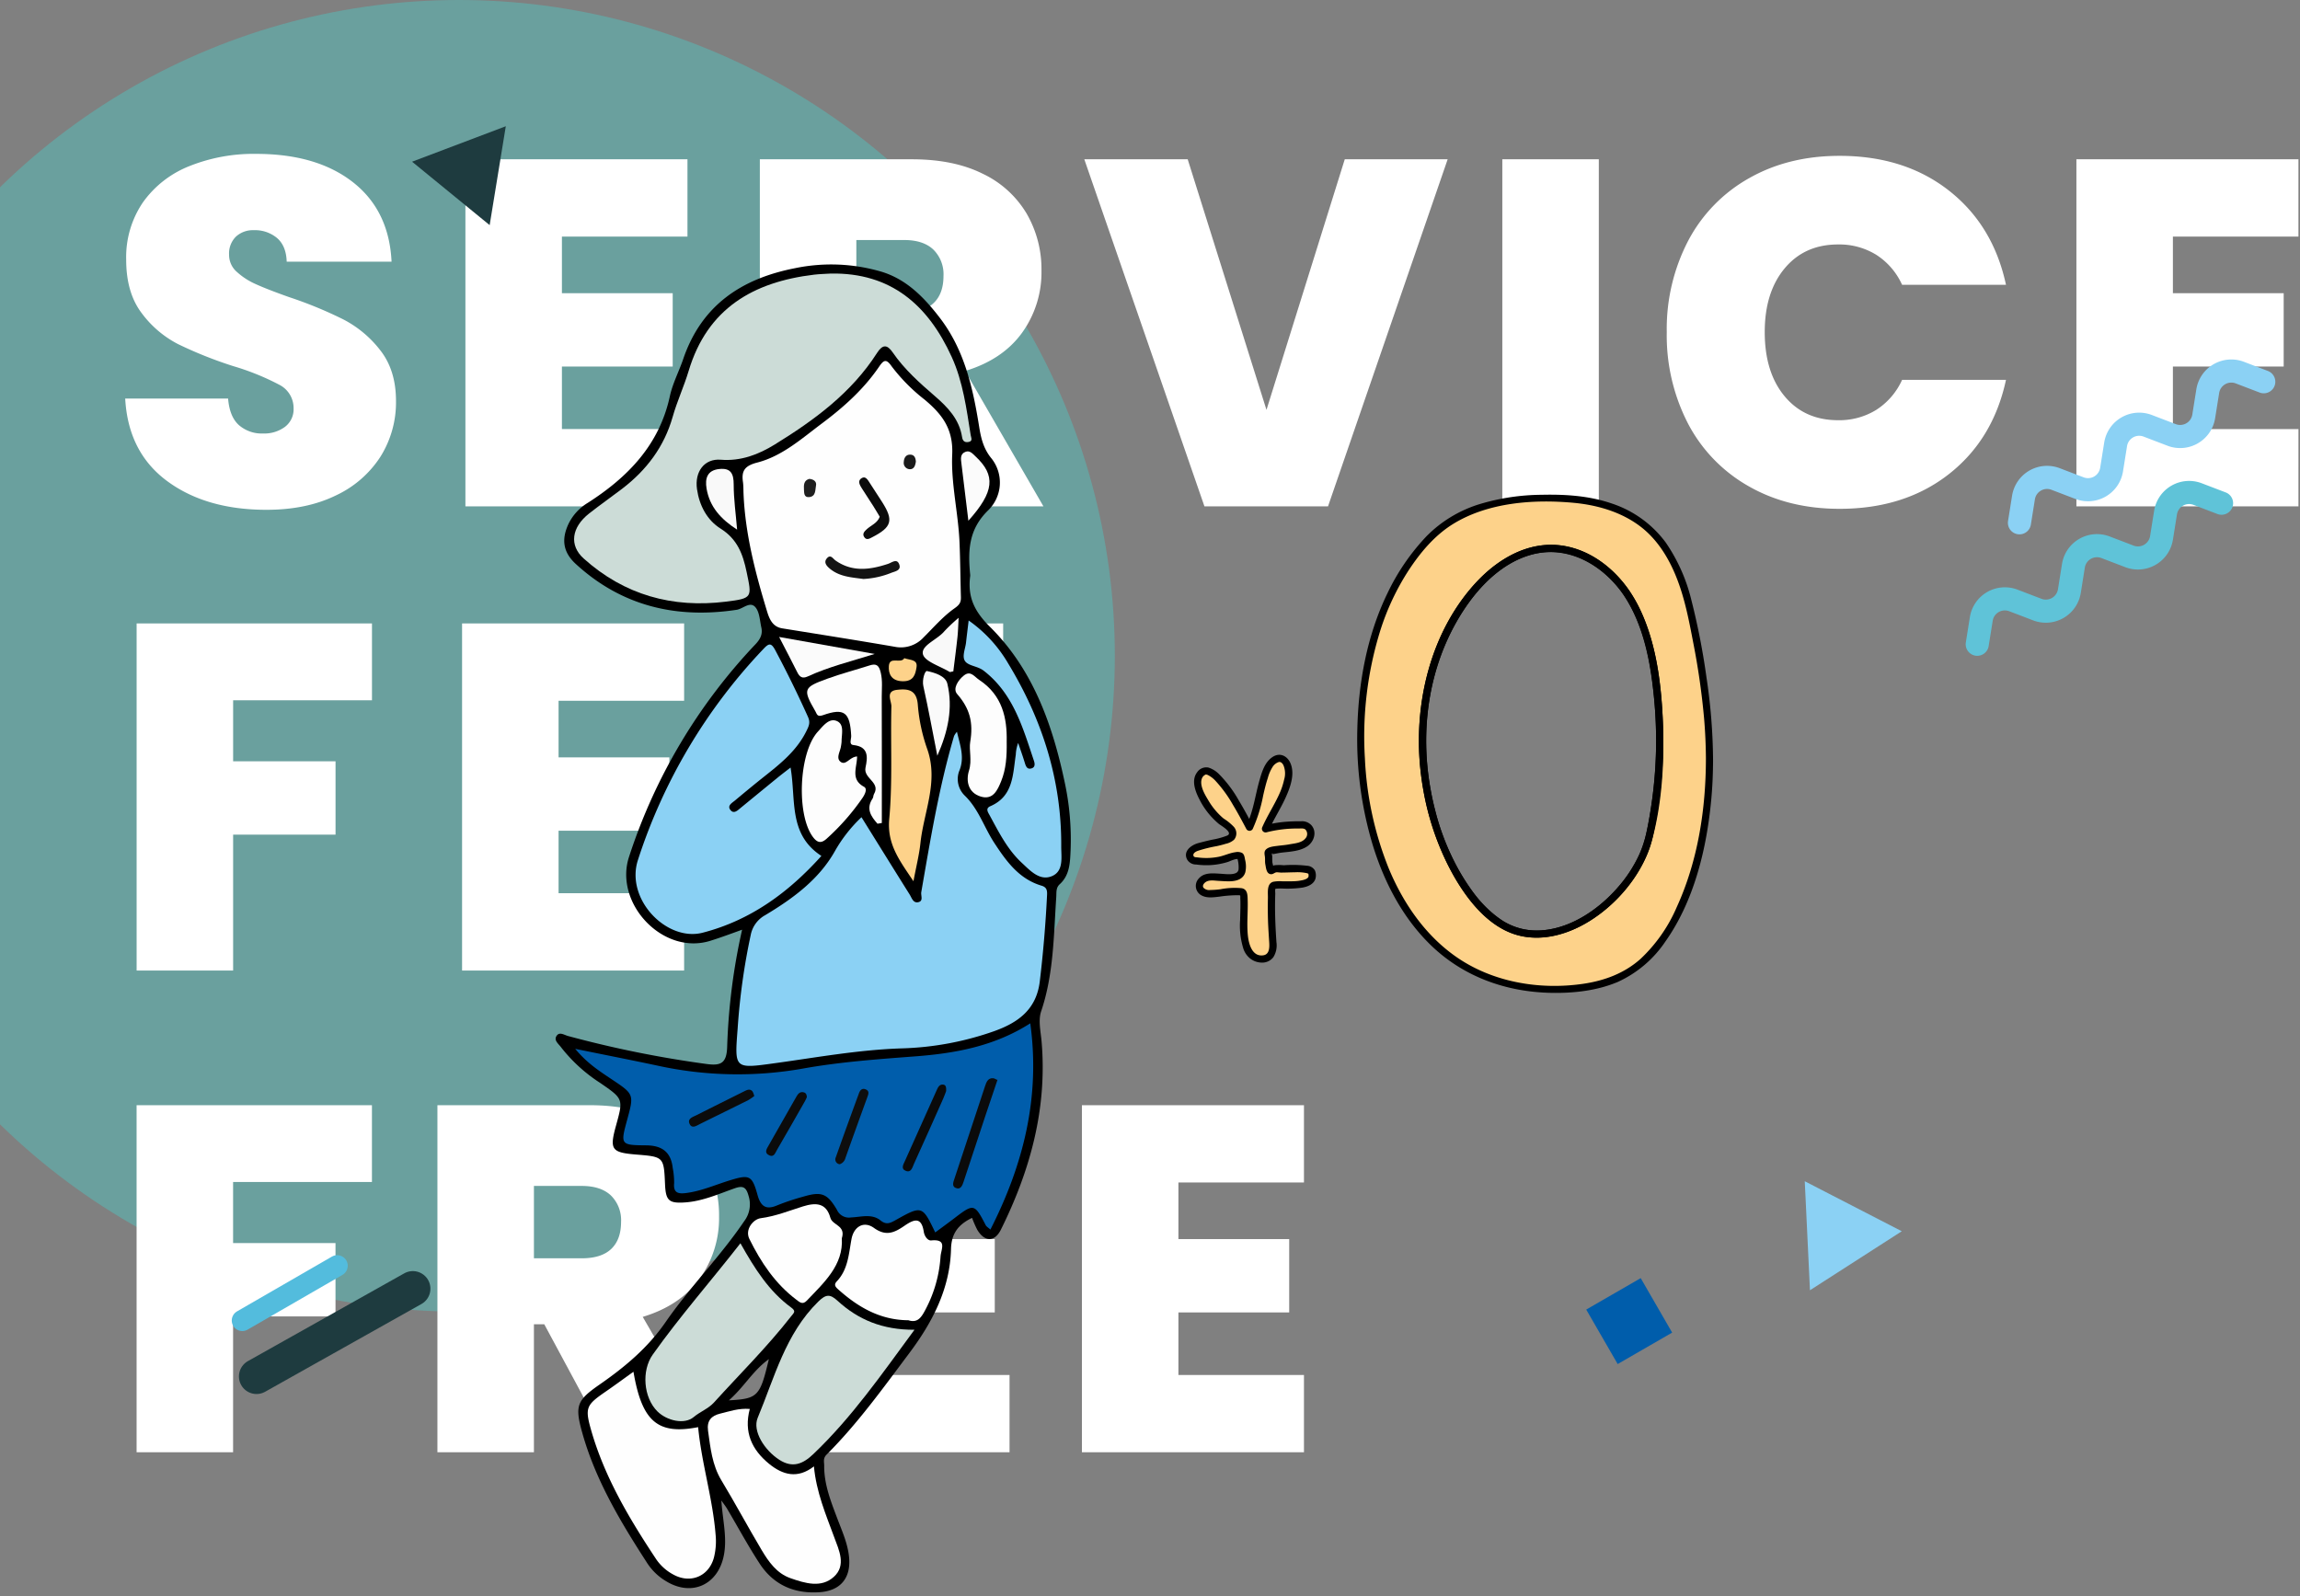 <svg xmlns="http://www.w3.org/2000/svg" xmlns:xlink="http://www.w3.org/1999/xlink" width="654" height="454" viewBox="0 0 654 454">
  <rect x="0" y="0" width="654" height="454" fill="#808080" stroke="none"/>
  <defs>
    <clipPath id="clip-path">
      <rect id="長方形_3154" data-name="長方形 3154" width="654" height="454" transform="translate(0 4190)" fill="#fff" stroke="#707070" stroke-width="1"/>
    </clipPath>
    <clipPath id="clip-path-2">
      <rect id="長方形_2447" data-name="長方形 2447" width="36.946" height="59.104" fill="none"/>
    </clipPath>
    <clipPath id="clip-path-3">
      <rect id="長方形_2449" data-name="長方形 2449" width="146.493" height="377.638" fill="none"/>
    </clipPath>
    <clipPath id="clip-path-4">
      <rect id="長方形_2450" data-name="長方形 2450" width="102.538" height="141.429" fill="none"/>
    </clipPath>
    <clipPath id="clip-path-5">
      <rect id="長方形_2756" data-name="長方形 2756" width="76.04" height="49.734" fill="#5fc3d8"/>
    </clipPath>
    <clipPath id="clip-path-6">
      <rect id="長方形_2756-2" data-name="長方形 2756" width="76.04" height="49.734" fill="#8bd1f4"/>
    </clipPath>
  </defs>
  <g id="feature05" transform="translate(0 -4190)" clip-path="url(#clip-path)">
    <g id="FEATURE.05画像" transform="translate(-600 166)">
      <circle id="楕円形_141" data-name="楕円形 141" cx="186.5" cy="186.5" r="186.5" transform="translate(544 4024)" fill="#29fff8" opacity="0.25" style="mix-blend-mode: multiply;isolation: isolate"/>
      <g id="グループ_2989" data-name="グループ 2989" transform="translate(11 -320)">
        <path id="パス_2674" data-name="パス 2674" d="M-269.22.98q-17.22,0-28.28-8.19t-11.9-23.45h29.26q.42,5.18,3.08,7.56a9.9,9.9,0,0,0,6.86,2.38,9.9,9.9,0,0,0,6.23-1.89,6.257,6.257,0,0,0,2.45-5.25,7.423,7.423,0,0,0-4.06-6.72,71.555,71.555,0,0,0-13.16-5.32,118.515,118.515,0,0,1-15.61-6.23,29.944,29.944,0,0,1-10.36-8.82q-4.41-5.81-4.41-15.19a27.689,27.689,0,0,1,4.76-16.31A29.453,29.453,0,0,1-291.2-96.74a49.108,49.108,0,0,1,19.04-3.5q17.22,0,27.51,8.05t10.99,22.61h-29.82q-.14-4.48-2.73-6.72a9.8,9.8,0,0,0-6.65-2.24,7.113,7.113,0,0,0-5.04,1.82,6.72,6.72,0,0,0-1.96,5.18,6.394,6.394,0,0,0,2.17,4.83,19.919,19.919,0,0,0,5.39,3.5q3.22,1.47,9.52,3.71a116.969,116.969,0,0,1,15.47,6.37,31.607,31.607,0,0,1,10.5,8.82q4.41,5.67,4.41,14.35a29.055,29.055,0,0,1-4.41,15.82A30.283,30.283,0,0,1-249.55-3.08Q-257.88.98-269.22.98Zm84-77.7v16.1h31.5v20.86h-31.5v17.78h35.7V0h-63.14V-98.7h63.14v21.98ZM-78.96,0l-19.6-36.4h-2.94V0h-27.44V-98.7h43.26q11.9,0,20.16,4.13A28.931,28.931,0,0,1-53.06-83.23a31.53,31.53,0,0,1,4.2,16.17,29.385,29.385,0,0,1-5.53,17.71q-5.53,7.63-16.17,10.85L-48.3,0ZM-101.5-55.16h13.58q5.6,0,8.4-2.66t2.8-7.7a9.844,9.844,0,0,0-2.87-7.49q-2.87-2.73-8.33-2.73H-101.5ZM66.64-98.7,32.62,0H-2.52L-36.68-98.7h29.4l22.4,71.26L37.38-98.7Zm42.98,0V0H82.18V-98.7Zm19.32,49.14a54.292,54.292,0,0,1,6.09-25.97,43.747,43.747,0,0,1,17.29-17.78q11.2-6.37,25.76-6.37,18.48,0,31.08,9.87T225.4-63H195.86a19.781,19.781,0,0,0-7.35-8.54,20,20,0,0,0-10.85-2.94q-9.52,0-15.19,6.79T156.8-49.56q0,11.48,5.67,18.27t15.19,6.79a20,20,0,0,0,10.85-2.94,19.781,19.781,0,0,0,7.35-8.54H225.4q-3.64,16.94-16.24,26.81T178.08.7q-14.56,0-25.76-6.37a43.747,43.747,0,0,1-17.29-17.78A54.593,54.593,0,0,1,128.94-49.56ZM272.86-76.72v16.1h31.5v20.86h-31.5v17.78h35.7V0H245.42V-98.7h63.14v21.98Z" transform="translate(934 4488)" fill="#fff"/>
        <path id="パス_2675" data-name="パス 2675" d="M-55.23-98.7v21.84H-94.71V-59.5h29.12v20.86H-94.71V0h-27.44V-98.7ZM-2.17-76.72v16.1h31.5v20.86H-2.17v17.78h35.7V0H-29.61V-98.7H33.53v21.98Zm90.72,0v16.1h31.5v20.86H88.55v17.78h35.7V0H61.11V-98.7h63.14v21.98Z" transform="translate(750 4620)" fill="#fff"/>
        <path id="パス_2676" data-name="パス 2676" d="M74.76-98.7v21.84H35.28V-59.5H64.4v20.86H35.28V0H7.84V-98.7ZM143.36,0l-19.6-36.4h-2.94V0H93.38V-98.7h43.26q11.9,0,20.16,4.13a28.931,28.931,0,0,1,12.46,11.34,31.529,31.529,0,0,1,4.2,16.17,29.385,29.385,0,0,1-5.53,17.71q-5.53,7.63-16.17,10.85L174.02,0ZM120.82-55.16H134.4q5.6,0,8.4-2.66t2.8-7.7a9.844,9.844,0,0,0-2.87-7.49q-2.87-2.73-8.33-2.73H120.82Zm99.54-21.56v16.1h31.5v20.86h-31.5v17.78h35.7V0H192.92V-98.7h63.14v21.98Zm83.72,0v16.1h31.5v20.86h-31.5v17.78h35.7V0H276.64V-98.7h63.14v21.98Z" transform="translate(620 4757)" fill="#fff"/>
      </g>
      <g id="グループ_2848" data-name="グループ 2848" transform="translate(937.22 4238.653)">
        <g id="グループ_2847" data-name="グループ 2847" transform="translate(0 0)" clip-path="url(#clip-path-2)">
          <path id="パス_1294" data-name="パス 1294" d="M15.156,23.69c-2.97-2.244-10.265-12.1-4.556-14.354,4.326.024,10.708,12.488,12.6,16.057,2.415-4.742,2.683-10.2,4.509-15.142,1.118-4.23,5.5-6.921,6.638-1.116.07,6.076-4.289,11.377-6.6,16.718A36.125,36.125,0,0,1,37.773,24.74c2.783-.305,3.763,2.844,1.881,4.744-1.223,1.186-3.027,1.491-4.712,1.74-1.442.4-5.6.4-6.4,1.292a1.244,1.244,0,0,0,.011.877c.237.909-.114,1.328.123,2.237a7.738,7.738,0,0,0,.553,2.053c.263.21,1.094-.487,1.43-.484,2.3.287,8.8-.6,10.125.757,1.89,4.968-7.492,3.594-10.225,3.91a.929.929,0,0,0-1.025,1.062,121.388,121.388,0,0,0,.248,14.717c.112,1.44.206,3.037-.69,4.171-1.443,1.827-4.613,1.1-5.978-.783C20.548,56.868,22,49.793,21.547,44.89a.952.952,0,0,0-1.081-1.151c-3.167-.279-6.326.734-9.454.515-3.691-.943-2.046-4.822,1.323-4.716,5.831.089,10.365,1.722,8.283-5.882-.412-.39-2.011-.064-2.538.147a19.53,19.53,0,0,1-10.4,1.109,1.653,1.653,0,0,1-.975-2.889,5.14,5.14,0,0,1,2.65-1.235c2.8-.869,5.925-1.093,8.548-2.364,1.792-2.1-1.353-3.623-2.751-4.733" transform="translate(-5.118 -4.801)" fill="#fdd28a"/>
          <path id="パス_1295" data-name="パス 1295" d="M10.561,18a19.968,19.968,0,0,1-4.282-5.2c-.962-1.587-2.516-4.23-1.709-6.151a1.966,1.966,0,0,1,.718-.855c.108-.074.229-.125.339-.194.185-.116-.208-.027.071-.019-.161,0,.067.016.108.03.13.043.263.071.391.122A7.471,7.471,0,0,1,8.463,7.467a36.722,36.722,0,0,1,4.916,6.781c1.353,2.242,2.585,4.551,3.81,6.865a1.04,1.04,0,0,0,1.784,0,41.734,41.734,0,0,0,2.987-9.526c.384-1.682.782-3.363,1.325-5a11.3,11.3,0,0,1,1.332-3.1A3.275,3.275,0,0,1,26.435,2.05c.557-.1.988.327,1.291.926a6.036,6.036,0,0,1,.2,4.059,20.294,20.294,0,0,1-1.458,4.279c-1.44,3.143-3.347,6.048-4.738,9.215A1.048,1.048,0,0,0,22.9,22.047a35.414,35.414,0,0,1,6.167-1q1.467-.1,2.938-.085c.629.007,1.44-.148,1.972.289a1.854,1.854,0,0,1-.022,2.548c-1.056,1.275-3.022,1.377-4.522,1.661-1.144.217-2.306.294-3.46.447-1.038.138-2.411.242-3.21,1.012-.569.548-.433,1.257-.325,1.951.121.776-.016,1.535.143,2.322.2.989.289,2.7,1.624,2.764.594.028.966-.435,1.5-.54.2-.039.994.081,1.355.08,1.3,0,2.608-.074,3.912-.083a12.678,12.678,0,0,1,3.468.26c.095.026.292.143.364.128,0,0,.243.1,0-.1-.2-.158-.006.014.023.188a2.032,2.032,0,0,1,.022.785c-.227.527-.883.768-1.555.945a12.958,12.958,0,0,1-2.8.342c-1.018.039-2.038.023-3.057.016a10.235,10.235,0,0,0-2.594.127c-1.923.514-1.5,3.082-1.532,4.589q-.074,3.253.027,6.507c.064,2.067.222,4.125.345,6.189.082,1.373.073,3.358-1.661,3.626-3.237.5-4.186-3.319-4.424-5.73-.323-3.263.057-6.54-.039-9.808-.041-1.386.048-3.219-1.69-3.538a21.084,21.084,0,0,0-6.061.3,25.828,25.828,0,0,1-2.925.213,2.2,2.2,0,0,1-1.907-.663c-.416-.642.211-1.349.744-1.668,1.011-.606,2.415-.333,3.533-.272s2.225.157,3.338.121c1.844-.058,3.714-.617,4.293-2.573a7.548,7.548,0,0,0-.067-3.555c-.137-.684-.211-1.566-.875-1.948a3.032,3.032,0,0,0-1.891-.193c-1.636.217-3.15.992-4.776,1.311a18.342,18.342,0,0,1-5.938.174c-.452-.061-1.1.017-1.214-.532-.147-.7.711-1.137,1.23-1.334A38.472,38.472,0,0,1,8.71,25.983c.87-.191,1.738-.4,2.587-.67a5.238,5.238,0,0,0,2.373-1.15,2.8,2.8,0,0,0-.024-3.645,14.8,14.8,0,0,0-2.877-2.36,1.069,1.069,0,0,0-1.461,0,1.039,1.039,0,0,0,0,1.461c.671.52,4.256,2.544,2.406,3.358a21.4,21.4,0,0,1-4.138,1.14c-1.347.289-2.673.619-4,.973-2.018.537-4.441,2.252-3.261,4.647a2.912,2.912,0,0,0,2.6,1.462,20.8,20.8,0,0,0,4.312.154,20.823,20.823,0,0,0,4.7-.887c.617-.195,2.465-1.139,3.062-.72l-.475-.617a8.793,8.793,0,0,1,.458,3.307,1.294,1.294,0,0,1-.728,1.173c-1.209.591-3.213.276-4.614.2-2.135-.123-4.514-.384-6.044,1.444a3.055,3.055,0,0,0,1.06,4.838c1.476.709,3.255.428,4.828.254a35.559,35.559,0,0,1,5.227-.41,3.9,3.9,0,0,1,.655.04c.421.1.07-.034.064-.046a3.472,3.472,0,0,1,.034.846c.039.683.047,1.368.043,2.052-.008,1.386-.067,2.772-.092,4.158a21.977,21.977,0,0,0,.912,8.107,6.017,6.017,0,0,0,2.152,3,5.519,5.519,0,0,0,3.419,1,3.933,3.933,0,0,0,2.982-1.56,6.364,6.364,0,0,0,.861-4.283c-.244-3.672-.425-7.335-.388-11.017q.014-1.37.058-2.739c.009-.29-.107-1.129.052-1.369.067-.1-.058-.017.178-.047a15.939,15.939,0,0,1,2.094-.033,29.746,29.746,0,0,0,5.384-.278c1.493-.262,3.2-.917,3.706-2.5a3.59,3.59,0,0,0-.148-2.389,2.745,2.745,0,0,0-2.207-1.319,33.933,33.933,0,0,0-6.648-.145,12.33,12.33,0,0,0-2.655,0,3.751,3.751,0,0,0-.705.315,1.8,1.8,0,0,0-.337.174l.84.409-.049-.152a13.024,13.024,0,0,0-.315-1.469,14.7,14.7,0,0,1-.046-1.691,4.8,4.8,0,0,0-.161-.912c.969-.105-.235.259-.182.316-.024-.026.285-.115.251-.111,1-.143,1.973-.393,2.985-.5,2.374-.257,5.244-.429,7.224-1.878,1.8-1.315,2.612-3.994,1.06-5.83A3.617,3.617,0,0,0,32.767,18.9a49.4,49.4,0,0,0-5.329.231,39.283,39.283,0,0,0-5.09.927l1.166,1.518c1.41-3.209,3.35-6.15,4.8-9.341,1.315-2.9,2.73-6.658,1.432-9.781-.883-2.126-3-3.2-5.069-1.861-2.329,1.508-3.116,4.387-3.827,6.9-1.189,4.2-1.689,8.636-3.659,12.581h1.784c-1.257-2.375-2.523-4.745-3.918-7.043a34.764,34.764,0,0,0-5.617-7.5A7.454,7.454,0,0,0,6.41,3.63,3.143,3.143,0,0,0,3.136,5.038c-1.672,2.259-.456,5.424.693,7.624a21.756,21.756,0,0,0,5.689,7.119,1.04,1.04,0,0,0,1.413-.371A1.058,1.058,0,0,0,10.561,18" transform="translate(-0.001 0)"/>
        </g>
      </g>
      <g id="グループ_2852" data-name="グループ 2852" transform="translate(757.992 4099.218)">
        <g id="グループ_2851" data-name="グループ 2851" clip-path="url(#clip-path-3)">
          <path id="パス_1300" data-name="パス 1300" d="M144.754,147.257c-3.47-16.461-9.095-32.185-21.23-44.191-4.566-4.518-6.389-8.583-5.65-14.438a2,2,0,0,0,0-.433c-.648-6.742-.508-12.818,5.121-18.289a11.027,11.027,0,0,0,.949-14.739c-2.272-2.744-2.985-5.727-3.514-9.025-1.766-11.028-4.174-21.848-11.2-30.99-4.464-5.812-9.5-11-16.735-13.144a50.585,50.585,0,0,0-24.369-.969C52.845,4.01,41.495,11.594,36.277,26.892c-1.208,3.542-3.01,6.937-3.794,10.56-3,13.872-11.95,23.034-23.352,30.34A14.25,14.25,0,0,0,3.66,73.771c-2.072,4.424-1.542,8.08,2.069,11.392C18.779,97.133,34.235,100.8,51.475,98.2c1.826-.276,3.812-2.557,5.359-.7,1.164,1.4,1.218,3.764,1.657,5.723.425,1.9-.279,3.308-1.662,4.774a159.165,159.165,0,0,0-35.958,60.46c-4.318,13.158,9.576,28.086,23.1,23.878,2.879-.9,5.692-1.942,9.05-3.16a176.314,176.314,0,0,0-4.244,33.279c-.143,4.789-1.864,5.44-5.833,4.915a309.765,309.765,0,0,1-39.4-7.96c-1.107-.3-2.369-1.222-3.189-.159-1.03,1.332.454,2.356,1.164,3.327a44.891,44.891,0,0,0,11.151,10.172c6.6,4.548,6.6,4.545,4.5,12.137-1.89,6.842-1.31,7.66,5.843,8.239,7.7.622,7.761.689,8.09,8.356.2,4.726,1.073,5.571,5.72,5.249,4.965-.344,9.483-2.388,14.089-4.01,2.372-.836,3.266-.334,3.94,2.12a7.892,7.892,0,0,1-1.231,7.222c-6.814,10.081-15.467,18.73-22.351,28.7C26.2,308.1,19.674,313.543,12.542,318.494c-6.472,4.493-7.126,6-5.009,13.607,3.8,13.656,11.016,25.63,18.627,37.386a16.305,16.305,0,0,0,5.332,5.012c7.248,4.392,14.689.964,16.332-7.358,1-5.058-.321-9.967-.7-15.643.826,1.18,1.27,1.733,1.627,2.338,3.08,5.209,5.958,10.548,9.262,15.61,3.974,6.087,9.879,8.641,17.091,8.129,5.842-.414,8.862-3.97,8.349-9.815-.346-3.937-1.984-7.5-3.356-11.14-1.834-4.862-3.772-9.7-3.733-15.022.008-1.066-.394-2.07.689-3.152,8.811-8.8,16.054-18.908,23.5-28.835,6.6-8.8,11.59-18.362,11.874-29.614.112-4.415,2.026-6.953,5.985-8.87a30.489,30.489,0,0,0,1.456,3.346c2.07,3.527,4.953,3.6,6.747-.011,8.349-16.825,13.19-34.432,11.57-53.441-.245-2.874-1-6.047-.134-8.613,3.581-10.6,3.568-21.588,4.3-32.514.085-1.26-.138-2.627.983-3.645,2.861-2.6,2.939-6.161,3.091-9.6a77.4,77.4,0,0,0-1.669-19.392M49.266,323.019c4.383-3.851,6.791-8.428,11.366-11.717-2.519,10.627-3.1,11.253-11.366,11.717" transform="translate(0 -0.001)"/>
          <path id="パス_1301" data-name="パス 1301" d="M168.122,366.99c4.695,7.545,9.173,14.773,13.694,21.974.582.928.975,2.45,2.357,2.208,1.671-.293.772-1.854.951-2.884,2.594-14.908,5.036-29.849,9.325-44.4a5.474,5.474,0,0,1,.822-1.193c.867,3.859,2.3,7.284.612,11.228a6.545,6.545,0,0,0,1.582,6.9c3.965,3.83,5.513,9.036,8.408,13.453,3.44,5.249,7.037,10.283,13.457,12.187,1.424.422,1.624,1.3,1.56,2.6q-.6,12.334-2.065,24.593c-.96,8.084-6.259,11.786-13.009,14.193a86.073,86.073,0,0,1-26.269,4.882c-12.162.386-24.086,2.566-36.082,4.217-11.55,1.59-11.439,1.664-10.555-9.863a184.631,184.631,0,0,1,3.707-26.551,8.186,8.186,0,0,1,4.091-5.668c7.855-4.709,15.288-10.112,19.862-18.246a41.116,41.116,0,0,1,7.553-9.63" transform="translate(-81.153 -209.806)" fill="#8bd1f4"/>
          <path id="パス_1302" data-name="パス 1302" d="M14.363,563.762c8.323,1.7,15.94,3.189,23.531,4.806a106.231,106.231,0,0,0,41.277.795c10.522-1.883,21.178-2.647,31.827-3.454,11.411-.864,22.535-2.869,32.759-9.4,2.884,20.974-1.92,40.121-11.335,58.655-.578-.534-1.118-.828-1.352-1.279-3.16-6.106-3.4-6.163-8.806-2.021-1.814,1.389-3.666,2.728-5.534,4.115-3.677-7.667-3.753-7.72-11.316-3.481-1.495.838-2.607,1.387-4.222.076-2.494-2.025-5.627-.96-8.4-.863a3.736,3.736,0,0,1-4.02-2.189c-2.769-4.684-4.406-5.257-9.642-3.7a66.394,66.394,0,0,0-7.363,2.464c-3.254,1.4-4.7.158-5.563-2.962-1.553-5.621-2.309-5.877-7.928-4.146-4.117,1.268-8.085,3.052-12.422,3.595-2.222.278-3.63-.045-3.364-2.818a21.422,21.422,0,0,0-.4-4.3c-.5-4.521-3.01-6.409-7.568-6.444-7.308-.056-7.306-.222-5.4-7.225,2-7.334,1.981-7.312-4.529-11.655-3.459-2.308-6.962-4.58-10.235-8.571" transform="translate(-8.793 -340.71)" fill="#005dab"/>
          <path id="パス_1303" data-name="パス 1303" d="M86.518,6.633c17.146-.312,27.7,8.98,34.414,23.746,3.2,7.04,4.176,14.663,5.381,22.209.121.755.717,1.749-.717,1.96-1.092.161-1.577-.414-1.731-1.413-.78-5.071-4.1-8.511-7.727-11.644-4.386-3.784-8.687-7.621-12-12.432-1.568-2.279-2.862-2.336-4.455.154C92.41,40.586,81.8,48.349,70.57,55.267c-4.559,2.808-9.6,4.774-15.323,4.309-4.65-.377-7.477,3.38-6.756,8.387.672,4.671,2.867,8.789,6.712,11.205,4.767,3,6.332,7.225,7.388,12.3,1.516,7.282,1.769,7.52-5.869,8.469-15.233,1.892-28.906-1.891-40.466-12.277-4.139-3.719-3.483-8.833,1.562-12.8,3.059-2.405,6.253-4.639,9.347-7,6.958-5.313,11.985-11.942,14.414-20.507,1.254-4.423,3.219-8.641,4.54-13.048C51.436,16.561,64.49,9.02,81.763,6.951c1.575-.189,3.17-.216,4.755-.318" transform="translate(-8.291 -4.056)" fill="#ccdcd7"/>
          <path id="パス_1304" data-name="パス 1304" d="M137.358,108.6c-.053-1.154-.012-2.322-.176-3.459-.469-3.253.647-4.6,4.1-5.491,7.1-1.84,12.612-6.814,18.37-11.122,6.148-4.6,11.864-9.7,16.226-16.1,1.312-1.925,2.021-2.375,3.556-.182a51.05,51.05,0,0,0,9.414,9.522c4.832,4.051,8.177,8.186,7.844,15.6-.37,8.234,1.724,16.61,2.075,24.984.218,5.194.254,10.4.394,15.593.04,1.47-.38,2.157-1.821,3.172-3.254,2.294-5.928,5.422-8.788,8.26a8.739,8.739,0,0,1-8.2,2.671c-10.651-1.84-21.331-3.512-32-5.238-2.735-.442-3.639-2.636-4.3-4.8-3.316-10.914-6.2-21.926-6.695-33.412" transform="translate(-83.924 -43.335)" fill="#fefefe"/>
          <path id="パス_1305" data-name="パス 1305" d="M102.691,313.7c1.6,9.18-.7,18.969,8.772,25.138-9.271,10.323-20.094,18.31-33.781,21.838-10.164,2.62-21.988-9.453-18.406-20.629a157.155,157.155,0,0,1,35.738-60.107c1.482-1.583,2.173-1.776,3.316.369q4.974,9.337,9.31,18.976c.75,1.67.251,2.658-.515,4.186-2.732,5.455-7.249,9.089-11.845,12.729-2.83,2.242-5.613,4.545-8.383,6.862-.832.7-2.294,1.46-1.3,2.715.974,1.228,2.047.106,2.937-.624q5.192-4.258,10.392-8.508c1.1-.9,2.233-1.75,3.763-2.944" transform="translate(-35.89 -170.644)" fill="#8bd1f4"/>
          <path id="パス_1306" data-name="パス 1306" d="M36.547,812.036c2.41,14.16,6.9,17.994,18.387,15.752.993,10.323,4.151,20.265,4.972,30.617a19.006,19.006,0,0,1-.473,6.441c-1.428,5.385-6.7,7.562-11.576,4.848a13.646,13.646,0,0,1-4.812-4.291c-7.579-11.432-14.606-23.178-18.455-36.481-1.946-6.725-1.513-7.414,4.2-11.346,2.479-1.706,4.9-3.5,7.758-5.541" transform="translate(-14.414 -497.148)" fill="#fefefe"/>
          <path id="パス_1307" data-name="パス 1307" d="M192.152,765.98c-9.348,12.7-17.871,24.995-28.789,35.381-2.891,2.75-5.818,4.052-9.631,1.607-4.232-2.714-7.724-8.2-6.164-11.938,4.791-11.481,7.869-23.876,17.228-33.058,2.166-2.125,3.34-2.2,5.48-.236,5.845,5.364,12.766,8.287,21.876,8.243" transform="translate(-90.113 -463.037)" fill="#ccdcd7"/>
          <path id="パス_1308" data-name="パス 1308" d="M92.849,717.809c4.022,7.165,8.1,13.646,14.426,18.269,1.5,1.094.763,1.5-.043,2.532-6.758,8.665-14.569,16.382-21.927,24.5-1.573,1.736-3.9,2.567-5.75,4.122-2.621,2.207-7.627,1.059-10.318-1.616-3.971-3.947-4.564-11.588-1.32-16.158,7.694-10.84,16.475-20.816,24.932-31.652" transform="translate(-40.299 -439.46)" fill="#ccdcd7"/>
          <path id="パス_1309" data-name="パス 1309" d="M123.533,839.212c-1.755,6.666.622,11.625,5.437,15.575,3.892,3.193,8.126,4.409,12.8.765.672,7.288,3.366,13.64,5.752,20.1,1.387,3.752,3.5,8.052-.083,11.309s-8.2,1.838-12.334.391c-3.915-1.37-6.2-4.645-8.2-8-3.9-6.561-7.51-13.293-11.448-19.828-2.636-4.375-3.105-9.2-3.791-14.053-.417-2.955.975-4.332,3.478-4.932,2.63-.63,5.228-1.576,8.383-1.319" transform="translate(-68.324 -513.76)" fill="#fefefe"/>
          <path id="パス_1310" data-name="パス 1310" d="M300.623,261.072a38.774,38.774,0,0,1,11.2,12.149c9.717,15.984,15.248,33.236,15.128,52.075-.019,3.035.788,7.062-2.667,8.489-3.476,1.436-6.178-1.6-8.562-3.81-4.081-3.787-6.545-8.754-9.164-13.572-.442-.814-1.22-1.888.244-2.521,6.552-2.833,6.369-8.987,7.227-14.618a10.918,10.918,0,0,1,.674-3.365c.627,1.852,1.294,3.692,1.863,5.561.317,1.041.649,2.082,1.981,1.657,1.074-.343.89-1.414.624-2.2-3.163-9.408-5.855-19.066-14.279-25.568-1.551-1.2-3.673-1.282-4.9-2.293-1.567-1.293-.322-3.761-.111-5.718.2-1.842.435-3.68.744-6.261" transform="translate(-183.184 -159.835)" fill="#8bd1f4"/>
          <path id="パス_1311" data-name="パス 1311" d="M225.761,729.5c-7.947-.046-14.186-3.654-19.821-8.668-.824-.733-1.5-1.361-.506-2.408,3.2-3.381,3.379-7.811,4.169-12.029.655-3.5,3.467-5.245,6.4-3.137,3.394,2.438,5.792,1.334,8.548-.55,2.467-1.686,4.892-3.011,5.6,1.624.186,1.224,1.094,2.567,2.115,2.469,4.654-.446,2.781,2.493,2.647,4.638a37.24,37.24,0,0,1-4.377,15.214c-1.13,2.147-2.235,3.68-4.771,2.846" transform="translate(-125.469 -429.263)" fill="#fefefe"/>
          <path id="パス_1312" data-name="パス 1312" d="M167.75,698.88c.48,7.571-4.981,12.512-9.976,17.734-1.2,1.259-2.047.394-2.952-.286-6.025-4.534-10.092-10.667-13.358-17.273-1.349-2.73,1.131-5.624,3.212-5.9,4.225-.56,8.048-2.111,11.991-3.347,3.681-1.153,6.651-1.051,7.821,3.212.608,2.213,4.459,2.136,3.261,5.859" transform="translate(-86.372 -421.934)" fill="#fefefe"/>
          <path id="パス_1313" data-name="パス 1313" d="M251.389,366.191c-3.974-5.946-7.554-10.519-6.886-17.733.981-10.587.341-21.32.611-31.985.04-1.558-1.782-4.328,1.578-4.716,3.087-.356,5.636-.09,5.941,4.31a49.37,49.37,0,0,0,2.71,12.628c3.217,9.259-1.039,17.819-1.974,26.677-.346,3.269-1.17,6.488-1.98,10.82" transform="translate(-149.641 -190.797)" fill="#fdd28a"/>
          <path id="パス_1314" data-name="パス 1314" d="M196.246,344.552c-.029,3.148-1.942,6.5,1.964,8.616,1.09.591.161,2.287-.408,3.13a65.607,65.607,0,0,1-10.159,11.584c-1.5,1.375-2.606,1.323-3.885-.341-4.843-6.3-4.116-24.129,1.362-30.084,1.441-1.566,3.131-3.887,5.3-3.011,2.3.926,1.4,3.757,1.415,5.858a10.488,10.488,0,0,1-.169,1.287c-.18,1.523-1.518,3.4-.111,4.479,1.509,1.157,2.583-1.418,4.694-1.518" transform="translate(-110.524 -204.639)" fill="#fdfdfd"/>
          <path id="パス_1315" data-name="パス 1315" d="M204.441,338.691c-1.878-2.1-3.359-4.273-1.39-7.2.23-.342.17-.872.382-1.234,1.971-3.373-3.076-4.414-2.41-7.549.6-2.809,1.011-5.929-3.448-6.4-1.367-.143-.579-1.7-.622-2.59-.333-6.732-1.949-8.058-8.051-5.894-1.633.579-1.686-.33-2.116-1.076-3.64-6.313-3.506-6.816,3.46-9.332,3.924-1.417,7.976-2.477,11.952-3.754,1.959-.629,2.665.021,3.15,2.03.563,2.332.281,4.6.29,6.888.049,11.967.023,23.934.023,35.9l-1.221.2" transform="translate(-112.909 -179.649)" fill="#fdfdfd"/>
          <path id="パス_1316" data-name="パス 1316" d="M307.742,319.229c.07,4.294-.185,7.9-1.562,11.3-1.038,2.562-2.322,5.436-5.8,4.392-3.579-1.076-4.288-4.4-3.352-7.412.9-2.9-.045-5.827.34-8.1.944-5.583-.131-9.551-3.718-13.66-1.3-1.487.236-3.907,1.9-5.245,1.925-1.553,2.96.3,4.378,1.232,6.627,4.369,7.95,10.93,7.815,17.5" transform="translate(-179.484 -183.606)" fill="#fdfdfd"/>
          <path id="パス_1317" data-name="パス 1317" d="M163.894,273.164l27.175,4.828c-6.729,2.1-13.089,3.657-19.03,6.393-1.576.725-2.332.131-3-1.216-1.527-3.059-3.12-6.085-5.14-10" transform="translate(-100.34 -167.238)" fill="#fbfbfb"/>
          <path id="パス_1318" data-name="パス 1318" d="M273.446,322.223c-1.353-6.837-2.542-13.335-3.977-19.779-.411-1.846.442-4.419,1.028-4.3,2.236.467,5.269,1.374,5.8,3.6,1.641,6.911.182,13.641-2.847,20.476" transform="translate(-164.909 -182.531)" fill="#fafafa"/>
          <path id="パス_1319" data-name="パス 1319" d="M299.348,156.788c-.707-5.777-1.361-11-1.974-16.232-.148-1.267-.451-2.739,1.116-3.354,1.264-.5,2.021.477,2.895,1.294,5.767,5.4,5.373,10.026-2.036,18.291" transform="translate(-181.983 -83.916)" fill="#fbfbfb"/>
          <path id="パス_1320" data-name="パス 1320" d="M119.143,167.157c-4.611-2.964-7.813-6.481-8.688-11.67-.489-2.9.173-5.228,3.64-5.578,3.26-.329,4.074,1.33,4.073,4.4,0,4.155.6,8.311.974,12.85" transform="translate(-67.536 -91.752)" fill="#f9f9f9"/>
          <path id="パス_1321" data-name="パス 1321" d="M279.407,259.084c-.132,2.231-.164,3.9-.343,5.563-.353,3.265-.786,6.521-1.173,9.679-.584.093-.9.252-1.065.154-2.7-1.652-7.171-2.978-7.594-5.105-.493-2.476,4.143-4.071,6.136-6.487a48.011,48.011,0,0,1,4.039-3.8" transform="translate(-164.808 -158.618)" fill="#f9f9f9"/>
          <path id="パス_1322" data-name="パス 1322" d="M248.7,288.714c1.753.605,3.842.333,3.484,2.585-.325,2.044-.817,4.031-3.929,3.977-3.261-.057-4.1-2.16-3.94-4.344.214-2.909,3.452-.488,4.385-2.218" transform="translate(-149.564 -176.758)" fill="#fdd28a"/>
          <path id="パス_1323" data-name="パス 1323" d="M304.11,597.155c-1.4,4.139-2.417,7.127-3.41,10.125-2.082,6.291-4.135,12.592-6.238,18.876-.311.932-.741,2.232-1.936,1.92-1.584-.414-1.025-1.7-.645-2.845q4.369-13.12,8.681-26.259c.375-1.138.838-2.286,2.238-2.2.675.042,1.255.689,1.309.38" transform="translate(-178.443 -365.357)" fill="#0b0b0b"/>
          <path id="パス_1324" data-name="パス 1324" d="M266.886,603.252c-.235.61-.51,1.426-.859,2.209-2.749,6.171-5.492,12.344-8.293,18.491-.441.968-.764,2.589-2.286,2.016-1.549-.583-.726-1.849-.258-2.888q4.512-10.028,9-20.065c.363-.81.749-1.66,1.76-1.605.952.051.962.876.934,1.843" transform="translate(-155.841 -368.196)" fill="#0a0a0a"/>
          <path id="パス_1325" data-name="パス 1325" d="M206.387,626.012a1.376,1.376,0,0,1-1.115-1.984c2.142-6.075,4.35-12.127,6.569-18.175.309-.841.859-1.579,1.933-1.124s.8,1.272.486,2.14q-3.165,8.68-6.259,17.385a2.5,2.5,0,0,1-1.614,1.758" transform="translate(-125.599 -370.145)" fill="#0e0e0e"/>
          <path id="パス_1326" data-name="パス 1326" d="M165.944,608.366c-.17.361-.328.766-.542,1.14-2.642,4.63-5.271,9.267-7.96,13.869-.462.79-.836,2.162-2.161,1.563-1.608-.727-.738-1.9-.181-2.888q3.931-6.964,7.909-13.9c.435-.757,1.025-1.445,2.084-1.137.652.189.809.718.851,1.354" transform="translate(-94.503 -371.581)" fill="#0b0b0b"/>
          <path id="パス_1327" data-name="パス 1327" d="M116.352,606.988a15.7,15.7,0,0,1-1.743,1.179c-4.5,2.245-9.022,4.455-13.531,6.686-1.014.5-2.33,1.477-3.034.2-.909-1.646.866-2.111,1.962-2.666,4.488-2.272,8.995-4.51,13.5-6.754.782-.389,1.61-.812,2.344.024a4.661,4.661,0,0,1,.5,1.328" transform="translate(-59.872 -370.505)" fill="#0b0b0b"/>
          <path id="パス_1328" data-name="パス 1328" d="M208.608,220.551c-3.231-.458-6.761-.589-9.573-2.959-.852-.717-1.828-1.747-.792-2.935,1.057-1.212,1.7.121,2.461.653,4.765,3.334,9.8,2.625,14.886.95,1.14-.375,2.6-1.686,3.236.224.579,1.734-1.394,1.919-2.452,2.382a24.5,24.5,0,0,1-7.766,1.684" transform="translate(-121.095 -131.116)" fill="#141414"/>
          <path id="パス_1329" data-name="パス 1329" d="M228.444,167.33c-.579-.962-1.151-1.959-1.766-2.928-1.081-1.7-2.191-3.39-3.281-5.088-.643-1-1.386-2.229-.052-3,1.092-.633,1.729.573,2.279,1.426,1.171,1.818,2.369,3.619,3.527,5.447,3.288,5.188,2.725,7.1-2.855,9.971-.8.412-1.6.926-2.254-.036-.611-.9-.022-1.567.665-2.206,1.239-1.153,3.032-1.735,3.737-3.583" transform="translate(-136.283 -95.59)" fill="#0c0c0c"/>
          <path id="パス_1330" data-name="パス 1330" d="M183.6,157.222c1.234.1,2.12.776,1.894,1.883-.257,1.252.012,3.142-1.985,3.3-1.446.117-1.388-1.184-1.44-2.138-.07-1.287-.076-2.626,1.531-3.048" transform="translate(-111.455 -96.255)" fill="#1f1f1f"/>
          <path id="パス_1331" data-name="パス 1331" d="M258.721,141.433c-.173,1.1-.479,2.165-1.715,2.162a1.8,1.8,0,0,1-1.724-2.07c.049-.959.483-2.065,1.752-2.08,1.29-.015,1.615.952,1.687,1.988" transform="translate(-156.288 -85.372)" fill="#1a1a1a"/>
        </g>
      </g>
      <g id="グループ_2854" data-name="グループ 2854" transform="matrix(0.995, 0.105, -0.105, 0.995, 993.165, 4159.227)">
        <g id="グループ_2853" data-name="グループ 2853" clip-path="url(#clip-path-4)">
          <path id="パス_1332" data-name="パス 1332" d="M99.8,69.491c-1.449-13.6-5.056-26.772-9.276-39.745C87.262,19.729,82.226,9.26,72.512,4.089,65.927.584,58.224-.371,50.781.12c-13.717.9-28.484,4.285-37.147,15.8C1.568,31.946-1.312,53.1.493,72.628c2.265,24.5,13.679,53.7,38.188,63.542a43.972,43.972,0,0,0,11.245,2.868c9.607,1.127,22.054-.162,30.515-5.03,8.667-4.986,13.643-14.9,16.34-24.2,3.757-12.956,4.438-26.957,3.016-40.314M85.082,92.938c-1.69,14.9-17.787,33.515-34.11,30.964a18.313,18.313,0,0,1-7.076-2.72C29.443,111.951,20.826,91.8,18.427,75.5a69.572,69.572,0,0,1,6.53-41.3C29.9,24.444,38.47,15.343,49.374,14.517c8.347-.632,16.493,3.871,21.906,10.255s8.443,14.45,10.555,22.55a125.354,125.354,0,0,1,3.247,45.616" transform="translate(1.029 1.001)" fill="#fdd28a"/>
          <path id="パス_1333" data-name="パス 1333" d="M101.849,70.492A163.462,163.462,0,0,0,97.5,47.281a198.679,198.679,0,0,0-6.481-21.11,49.527,49.527,0,0,0-9-15.65A31.244,31.244,0,0,0,65.577,1.078C59-.433,52.216-.157,45.565.7A62.744,62.744,0,0,0,28.28,5.183a36.057,36.057,0,0,0-14.025,10.6A62.527,62.527,0,0,0,4.872,33.1C.363,45.554-.68,59.136.383,72.27a104.35,104.35,0,0,0,7.859,32.554c4.378,10.245,10.777,19.866,19.668,26.725,10.121,7.808,22.533,10.754,35.172,9.659,6.354-.551,12.848-1.962,18.472-5.073a32.552,32.552,0,0,0,12.27-12.889c6.893-12.33,8.871-27.443,8.705-41.37-.045-3.8-.286-7.6-.679-11.386-.135-1.3-2.18-1.309-2.044,0,1.48,14.237.771,29.048-3.81,42.7a44.05,44.05,0,0,1-8.714,15.769c-4.17,4.581-9.587,7.247-15.532,8.758-12.247,3.112-25.867,2.211-36.979-4.052-9.289-5.235-16.349-13.591-21.39-22.875A95.22,95.22,0,0,1,3.407,80.463a101.224,101.224,0,0,1,.525-36.5,70.633,70.633,0,0,1,6.2-17.876c2.8-5.438,6.305-10.682,11.183-14.464,9.231-7.157,22.018-9.454,33.445-9.6,6.774-.085,13.772,1.154,19.623,4.72C79.5,9.864,83.239,14.7,86.009,19.936c2.989,5.65,4.854,11.8,6.7,17.9a208.234,208.234,0,0,1,5.4,21.371q1.071,5.609,1.7,11.287c.141,1.294,2.187,1.308,2.044,0" transform="translate(0 0)"/>
          <path id="パス_1334" data-name="パス 1334" d="M67.374,79.5c-.944,7.744-5.237,15.081-10.591,20.619-5.263,5.444-12.455,9.869-20.274,9.542-8.613-.36-15.641-7.518-20.427-14.085a74.1,74.1,0,0,1-10.9-22.72c-5.267-17.867-4.1-37.973,5.434-54.26C14.895,11.29,21.435,4.374,30,2.5c9.055-1.98,18.1,2.768,23.87,9.557,7.252,8.534,10.272,20.167,12.257,30.95A125.465,125.465,0,0,1,67.374,79.5c-.144,1.305,1.9,1.3,2.044,0a127.4,127.4,0,0,0-.876-34.484c-1.7-10.467-4.384-21.5-10.282-30.47C53.144,6.769,44.907.525,35.342.029c-9.09-.473-17.094,4.965-22.561,11.815C.28,27.507-2.479,49.875,2.029,68.95A79.8,79.8,0,0,0,12.212,93.524c4.5,7.031,11.063,14.809,19.327,17.354,7.961,2.451,16.306-.7,22.6-5.627a42.159,42.159,0,0,0,14.124-20.29A31.075,31.075,0,0,0,69.418,79.5c.159-1.3-1.887-1.291-2.044,0" transform="translate(17.714 14.436)"/>
          <path id="パス_1335" data-name="パス 1335" d="M55.3,10.6C49.312,3.654,40.259-1.167,30.905.247,22.033,1.589,14.963,8.128,10.188,15.371-.849,32.112-2.406,53.986,3.056,72.916A75.373,75.373,0,0,0,14.742,97.191c5.075,6.78,12.2,13.789,21.084,14.46,8.157.616,15.865-3.713,21.536-9.248,5.767-5.628,10.427-13.188,11.8-21.212,1.852-10.846,1.309-22.46-.2-33.307C67.485,37.274,65,26.131,59.612,16.759A43.344,43.344,0,0,0,55.3,10.6c-.843-1.011-2.283.442-1.445,1.445C60.392,19.879,63.412,30,65.485,39.816a124.439,124.439,0,0,1,2.506,31.925c-.226,4.477-.492,9.011-1.913,13.293A39.05,39.05,0,0,1,60.9,95.112c-4.529,6.446-11.144,12.187-18.968,14.015a18.506,18.506,0,0,1-12.073-1.086,33.854,33.854,0,0,1-9.909-7.764A65.043,65.043,0,0,1,7.227,78.971C.578,61.46.007,41.838,7.6,24.506c3.787-8.639,9.96-17.492,19.087-21.027C36.716-.4,47.172,4.3,53.855,12.043c.861,1,2.3-.453,1.445-1.445" transform="translate(17.731 14.452)"/>
        </g>
      </g>
      <rect id="長方形_2758" data-name="長方形 2758" width="17.888" height="17.888" transform="translate(1051.039 4396.422) rotate(-29.999)" fill="#005dab"/>
      <path id="パス_2153" data-name="パス 2153" d="M0,10.086,22.058,28.12,26.647,0Z" transform="translate(717.176 4059.9)" fill="#1e3b3f"/>
      <path id="パス_2157" data-name="パス 2157" d="M0,10.988,24.031,30.635,29.03,0Z" transform="matrix(0.309, -0.951, 0.951, 0.309, 1104.21, 4387.533)" fill="#8bd1f4"/>
      <g id="グループ_3262" data-name="グループ 3262" transform="translate(1158.94 4160.767)">
        <g id="グループ_3245" data-name="グループ 3245" transform="translate(0 0)" clip-path="url(#clip-path-5)">
          <path id="パス_2154" data-name="パス 2154" d="M3.291,49.734a3.356,3.356,0,0,1-.522-.041A3.286,3.286,0,0,1,.042,45.929L1.19,38.737a10.072,10.072,0,0,1,13.543-7.82l6.8,2.6A3.5,3.5,0,0,0,26.241,30.8l1.148-7.191a10.072,10.072,0,0,1,13.543-7.819l6.8,2.6a3.5,3.5,0,0,0,4.706-2.717l1.147-7.188A10.073,10.073,0,0,1,67.131.668l6.8,2.6A3.286,3.286,0,1,1,71.58,9.407l-6.8-2.6a3.5,3.5,0,0,0-4.706,2.717l-1.147,7.188a10.073,10.073,0,0,1-13.543,7.82l-6.8-2.6a3.5,3.5,0,0,0-4.706,2.717l-1.148,7.191a10.073,10.073,0,0,1-13.544,7.819l-6.8-2.6A3.5,3.5,0,0,0,7.68,39.774L6.532,46.965a3.288,3.288,0,0,1-3.241,2.769" transform="translate(0 0)" fill="#5fc3d8"/>
        </g>
      </g>
      <g id="グループ_3263" data-name="グループ 3263" transform="translate(1162.94 4126.227)">
        <g id="グループ_3245-2" data-name="グループ 3245" transform="translate(8 0)" clip-path="url(#clip-path-6)">
          <path id="パス_2154-2" data-name="パス 2154" d="M3.291,49.734a3.356,3.356,0,0,1-.522-.041A3.286,3.286,0,0,1,.042,45.929L1.19,38.737a10.072,10.072,0,0,1,13.543-7.82l6.8,2.6A3.5,3.5,0,0,0,26.241,30.8l1.148-7.191a10.072,10.072,0,0,1,13.543-7.819l6.8,2.6a3.5,3.5,0,0,0,4.706-2.717l1.147-7.188A10.073,10.073,0,0,1,67.131.668l6.8,2.6A3.286,3.286,0,1,1,71.58,9.407l-6.8-2.6a3.5,3.5,0,0,0-4.706,2.717l-1.147,7.188a10.073,10.073,0,0,1-13.543,7.82l-6.8-2.6a3.5,3.5,0,0,0-4.706,2.717l-1.148,7.191a10.073,10.073,0,0,1-13.544,7.819l-6.8-2.6A3.5,3.5,0,0,0,7.68,39.774L6.532,46.965a3.288,3.288,0,0,1-3.241,2.769" transform="translate(0 0)" fill="#8bd1f4"/>
        </g>
      </g>
      <line id="線_68" data-name="線 68" x1="26.979" y2="15.576" transform="translate(668.899 4383.956)" fill="none" stroke="#53bcdd" stroke-linecap="round" stroke-miterlimit="10" stroke-width="6"/>
      <line id="線_67" data-name="線 67" x1="44.448" y2="24.956" transform="translate(672.94 4390.479)" fill="none" stroke="#1e3b3f" stroke-linecap="round" stroke-miterlimit="10" stroke-width="10"/>
    </g>
  </g>
</svg>
